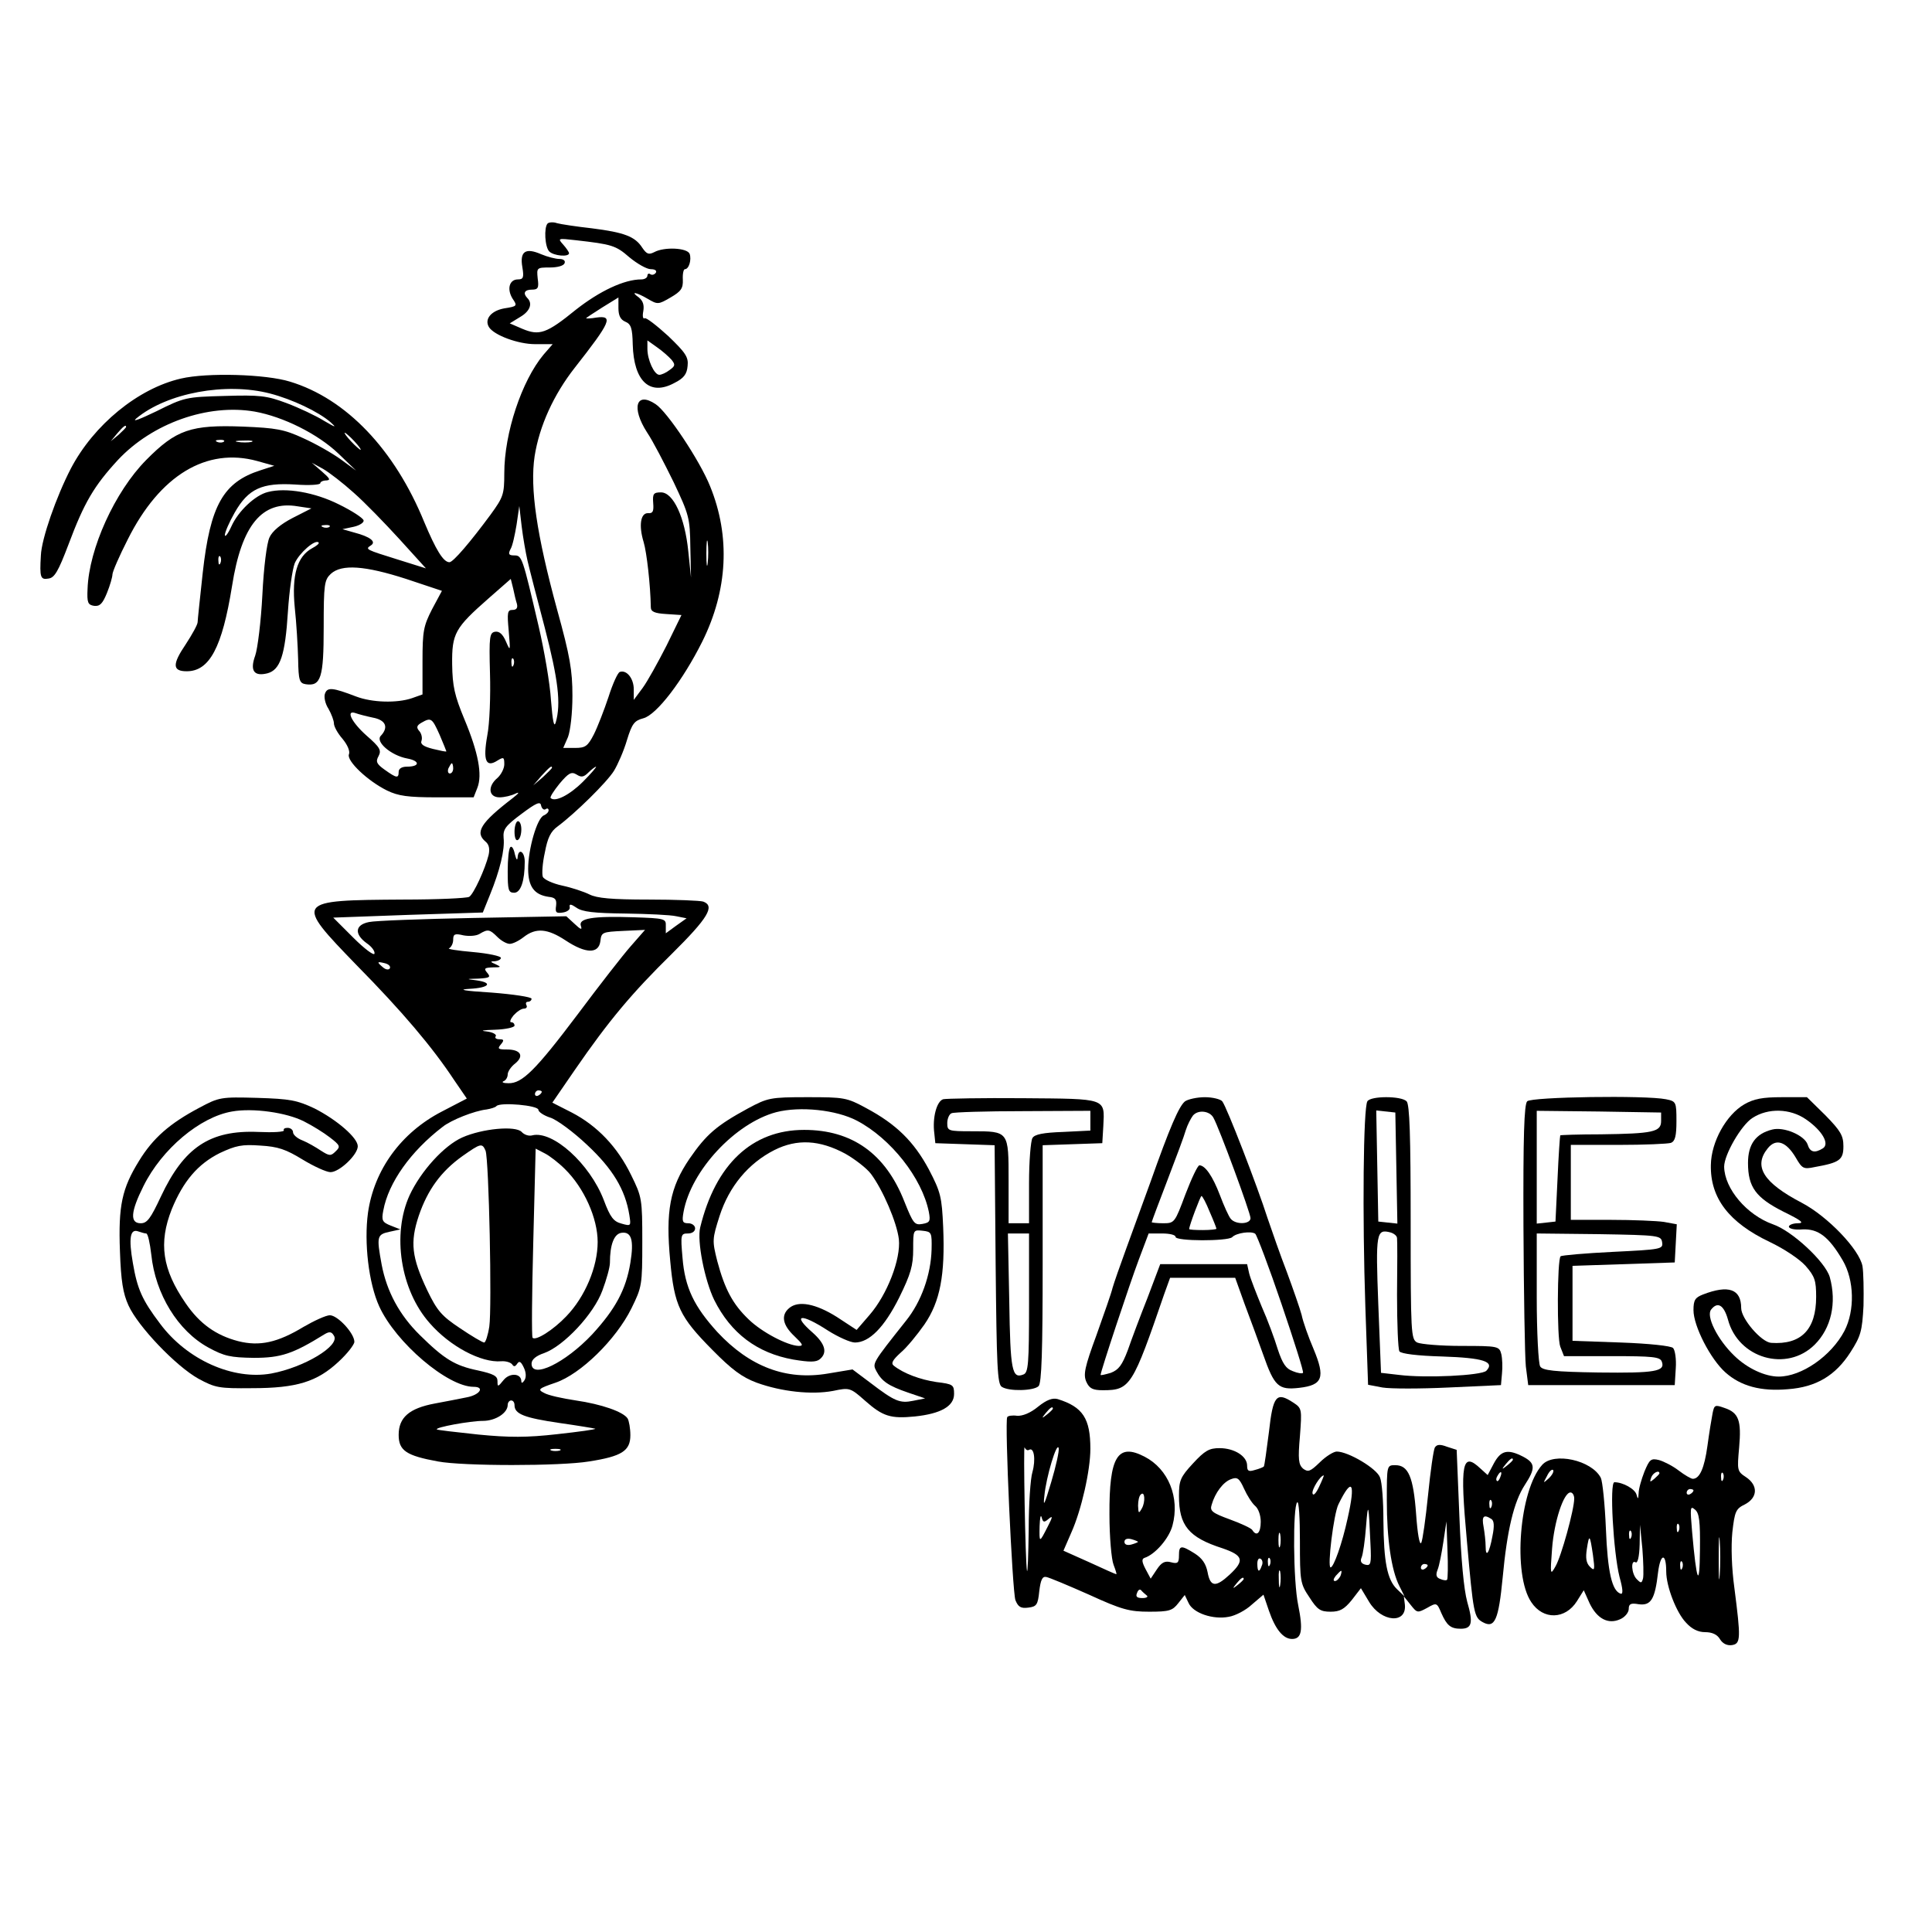 <?xml version="1.0" encoding="UTF-8" standalone="yes"?>
<svg version="1.0" xmlns="http://www.w3.org/2000/svg" width="150mm" height="150mm" viewBox="0 0 567 567" preserveAspectRatio="xMidYMid meet">
  <g transform="translate(0,567) scale(0.1,-0.1)" fill="#000000" stroke="none">
    <path d="M1607 5014 c-11 -12 -8 -69 5 -82 13 -13 58 -17 58 -5 0 3 -8 15 -17
25 -17 19 -16 19 37 13 105 -12 117 -15 157 -50 23 -19 51 -35 63 -35 12 0 18
-4 15 -10 -4 -6 -11 -8 -16 -5 -5 4 -9 1 -9 -4 0 -6 -8 -11 -18 -11 -50 0
-122 -34 -192 -89 -86 -70 -107 -77 -157 -56 l-37 16 31 19 c29 17 37 40 20
56 -13 14 -7 24 14 24 18 0 21 5 17 33 -3 31 -3 32 36 32 22 0 41 5 43 13 3 7
-4 12 -15 12 -11 0 -35 6 -54 14 -46 20 -63 8 -55 -38 5 -30 3 -36 -13 -36
-25 0 -33 -28 -16 -56 15 -22 14 -23 -24 -29 -39 -7 -59 -32 -45 -55 15 -24
86 -50 135 -50 l52 0 -27 -31 c-64 -77 -115 -230 -115 -348 0 -62 -3 -70 -40
-121 -59 -80 -110 -140 -121 -140 -18 0 -40 37 -74 118 -87 213 -229 362 -394
412 -71 22 -243 27 -320 9 -126 -29 -256 -136 -323 -264 -43 -83 -86 -206 -88
-255 -4 -65 -1 -72 22 -68 18 2 29 21 59 100 46 123 75 172 145 248 101 108
264 166 402 142 83 -15 184 -65 245 -123 l52 -50 -45 33 c-25 18 -74 46 -110
62 -56 26 -80 30 -176 34 -154 6 -197 -9 -285 -98 -92 -93 -168 -261 -172
-378 -2 -41 1 -47 19 -50 17 -2 25 6 38 38 9 22 16 47 16 54 0 8 20 54 45 103
94 188 231 271 380 230 l50 -14 -40 -13 c-110 -35 -148 -103 -170 -301 -8 -74
-15 -139 -15 -145 0 -7 -16 -36 -35 -65 -40 -59 -39 -79 3 -79 67 0 104 70
133 250 28 179 88 252 193 234 l40 -6 -55 -28 c-35 -18 -60 -39 -68 -57 -8
-16 -17 -88 -21 -169 -4 -78 -14 -158 -21 -178 -16 -44 -4 -62 36 -52 37 10
52 52 60 181 4 61 13 124 20 142 13 30 60 71 70 61 3 -3 -6 -10 -19 -17 -44
-24 -60 -79 -51 -173 5 -46 9 -114 10 -153 1 -62 4 -70 22 -73 45 -7 53 19 53
167 0 127 2 139 21 157 32 29 100 24 221 -15 l105 -35 -29 -54 c-25 -49 -28
-64 -28 -152 l0 -98 -31 -11 c-44 -15 -117 -13 -164 5 -68 26 -84 28 -91 9 -4
-9 0 -30 10 -45 9 -16 16 -35 16 -43 0 -9 11 -29 25 -45 15 -18 23 -37 19 -46
-7 -19 55 -78 112 -106 33 -16 61 -20 147 -20 l107 0 11 28 c15 38 3 103 -38
201 -29 70 -35 97 -36 161 -1 91 8 107 107 194 l65 57 7 -28 c3 -15 8 -36 11
-45 3 -12 -1 -18 -13 -18 -15 0 -16 -8 -11 -62 5 -59 5 -61 -8 -31 -9 21 -19
31 -32 29 -16 -3 -18 -13 -15 -122 2 -65 -1 -148 -8 -183 -13 -73 -4 -95 30
-73 18 11 20 10 20 -11 0 -12 -9 -30 -20 -40 -30 -25 -26 -57 6 -57 14 0 35 5
47 11 13 6 10 1 -8 -13 -95 -73 -112 -101 -80 -128 10 -8 13 -21 9 -39 -10
-41 -44 -115 -57 -123 -7 -4 -93 -8 -192 -8 -321 -2 -322 -3 -138 -193 133
-135 222 -240 286 -337 l37 -54 -73 -38 c-120 -62 -199 -171 -217 -297 -12
-88 2 -207 33 -275 49 -107 201 -236 277 -236 34 0 18 -24 -21 -31 -19 -4 -61
-12 -93 -18 -75 -14 -106 -41 -106 -92 0 -46 22 -61 115 -78 74 -14 360 -14
444 0 96 15 121 31 121 77 0 20 -4 42 -8 49 -13 20 -77 42 -152 53 -40 6 -81
15 -93 22 -20 10 -17 13 33 30 74 25 178 127 223 218 31 63 32 68 32 195 0
127 -1 132 -33 197 -40 82 -99 144 -174 183 l-57 29 66 96 c100 145 167 225
285 341 106 105 127 140 92 153 -9 3 -81 6 -160 6 -109 0 -152 4 -174 15 -16
8 -52 20 -80 26 -28 6 -54 18 -57 26 -3 8 -1 40 6 71 8 43 17 62 38 77 51 38
144 129 165 163 11 18 29 59 38 90 15 49 22 57 48 64 39 10 116 111 173 225
75 151 83 309 23 456 -30 75 -126 219 -160 241 -57 38 -72 -10 -25 -83 17 -25
51 -91 78 -146 45 -95 48 -105 49 -190 l2 -90 -8 77 c-10 100 -44 173 -80 173
-22 0 -25 -4 -23 -31 2 -25 -1 -31 -15 -30 -22 1 -28 -36 -13 -85 9 -30 20
-126 21 -191 0 -13 11 -18 45 -20 l45 -3 -44 -90 c-25 -49 -56 -105 -70 -124
l-26 -35 0 31 c0 32 -21 58 -41 51 -6 -2 -21 -35 -33 -73 -13 -39 -32 -88 -43
-110 -18 -35 -25 -40 -55 -40 l-35 0 14 32 c7 19 13 69 13 121 0 74 -7 116
-45 253 -60 220 -80 356 -66 450 14 89 56 181 118 260 106 135 114 154 63 147
-16 -3 -30 -3 -30 -2 0 1 21 15 48 32 l47 29 0 -31 c0 -22 6 -34 20 -40 17 -7
21 -19 22 -67 3 -108 50 -152 122 -113 28 14 37 26 39 50 3 26 -6 39 -57 88
-34 31 -65 55 -69 52 -5 -3 -7 6 -4 21 3 18 -1 30 -13 40 -27 19 -8 16 26 -4
29 -17 31 -17 67 4 31 18 37 27 36 52 -1 17 2 31 6 31 12 0 20 28 14 45 -7 18
-75 21 -104 5 -16 -8 -22 -6 -35 13 -21 33 -53 45 -148 57 -45 5 -91 12 -102
15 -11 4 -24 3 -28 -1z m364 -400 c11 -14 11 -18 -6 -30 -10 -8 -24 -14 -30
-14 -15 0 -35 44 -35 76 l0 25 28 -20 c16 -11 35 -28 43 -37z m-1178 -99 c65
-17 141 -53 177 -84 19 -17 15 -16 -19 4 -24 15 -73 38 -110 52 -59 22 -78 24
-182 21 -113 -3 -118 -4 -200 -45 -48 -23 -73 -33 -59 -21 90 75 263 107 393
73z m-423 -98 c0 -2 -10 -12 -22 -23 l-23 -19 19 23 c18 21 26 27 26 19z m670
-42 c13 -14 21 -25 18 -25 -2 0 -15 11 -28 25 -13 14 -21 25 -18 25 2 0 15
-11 28 -25z m-383 -1 c-3 -3 -12 -4 -19 -1 -8 3 -5 6 6 6 11 1 17 -2 13 -5z
m81 -1 c-10 -2 -28 -2 -40 0 -13 2 -5 4 17 4 22 1 32 -1 23 -4z m300 -149 c32
-28 92 -90 134 -136 l78 -86 -83 26 c-93 29 -96 30 -79 41 18 11 -2 26 -48 38
l-35 10 33 7 c18 4 31 13 29 19 -2 7 -34 28 -73 47 -70 35 -155 50 -208 36
-37 -9 -87 -56 -107 -101 -10 -22 -19 -33 -19 -25 0 8 13 38 29 66 40 70 80
88 178 82 40 -3 73 -1 73 4 0 4 8 8 18 8 13 1 10 6 -13 26 l-30 26 33 -18 c19
-11 59 -42 90 -70z m510 -199 c5 -22 28 -111 51 -198 39 -151 48 -222 32 -277
-5 -17 -9 3 -14 65 -3 50 -20 147 -36 216 -48 205 -49 209 -72 209 -16 0 -18
4 -11 18 6 9 13 42 18 72 l8 55 7 -60 c4 -33 12 -78 17 -100z m-581 99 c-3 -3
-12 -4 -19 -1 -8 3 -5 6 6 6 11 1 17 -2 13 -5z m1110 -106 c-2 -18 -4 -6 -4
27 0 33 2 48 4 33 2 -15 2 -42 0 -60z m-1430 0 c-3 -8 -6 -5 -6 6 -1 11 2 17
5 13 3 -3 4 -12 1 -19z m860 -300 c-3 -8 -6 -5 -6 6 -1 11 2 17 5 13 3 -3 4
-12 1 -19z m-413 -154 c38 -7 47 -28 24 -53 -18 -17 29 -58 77 -67 38 -7 38
-24 -1 -24 -15 0 -24 -6 -24 -15 0 -20 -6 -19 -41 6 -24 17 -27 24 -18 40 9
17 4 26 -35 60 -44 39 -63 77 -32 66 8 -3 31 -9 50 -13z m196 -50 c11 -26 20
-48 20 -49 0 -2 -18 2 -39 7 -28 7 -38 14 -34 24 3 8 0 21 -6 28 -10 11 -8 17
6 25 28 16 31 14 53 -35z m40 -99 c0 -8 -4 -15 -10 -15 -5 0 -7 7 -4 15 4 8 8
15 10 15 2 0 4 -7 4 -15z m290 2 c0 -2 -12 -14 -27 -28 l-28 -24 24 28 c23 25
31 32 31 24z m91 -41 c-39 -39 -82 -61 -95 -48 -3 2 9 21 26 42 27 32 35 36
50 27 14 -9 21 -8 35 6 9 9 20 17 22 17 3 0 -14 -20 -38 -44z m-110 -81 c5 4
9 2 9 -3 0 -6 -7 -12 -14 -15 -20 -8 -46 -99 -46 -157 0 -52 18 -76 60 -82 20
-2 24 -8 22 -26 -3 -20 0 -23 20 -20 13 2 22 9 20 16 -2 10 4 9 20 -2 17 -12
51 -16 143 -17 66 -1 133 -4 150 -8 l30 -6 -31 -22 -30 -22 0 22 c1 21 -4 22
-94 25 -121 4 -164 -3 -155 -26 4 -12 -1 -10 -18 6 l-25 23 -273 -5 c-151 -3
-289 -8 -306 -12 -41 -8 -44 -35 -7 -62 15 -10 25 -24 23 -31 -2 -6 -30 15
-62 47 l-59 59 220 8 219 7 21 52 c29 71 44 133 40 167 -2 25 5 35 52 70 44
33 56 38 58 25 2 -9 8 -14 13 -11z m-141 -375 c11 -11 27 -20 36 -20 9 0 27 9
41 20 36 28 70 25 123 -10 59 -39 97 -40 102 -2 3 26 5 27 67 30 l64 3 -42
-48 c-23 -26 -93 -116 -155 -199 -125 -166 -164 -204 -204 -203 -15 0 -21 3
-14 6 6 2 12 11 12 20 0 8 10 23 22 32 27 22 16 41 -24 41 -26 0 -29 2 -18 15
10 12 9 15 -4 15 -10 0 -15 4 -11 9 3 5 -9 12 -27 14 -21 2 -11 4 25 5 31 1
57 7 57 12 0 6 -4 10 -10 10 -5 0 -2 9 7 20 10 11 23 20 31 20 7 0 10 5 7 10
-3 6 -1 10 4 10 6 0 11 4 11 9 0 5 -53 13 -117 18 -82 5 -102 9 -65 11 58 3
70 18 20 25 -31 4 -31 4 6 5 33 2 37 4 26 17 -11 13 -8 15 16 16 25 0 26 1 9
9 -17 7 -17 9 -2 9 9 1 17 5 17 10 0 5 -37 13 -82 17 -46 4 -77 9 -70 11 6 3
12 14 12 25 0 17 5 19 30 13 16 -3 37 -2 47 4 25 15 30 14 53 -9z m-316 -92
c-3 -5 -12 -4 -20 3 -19 16 -18 18 6 12 11 -3 17 -9 14 -15z m446 -362 c0 -3
-4 -8 -10 -11 -5 -3 -10 -1 -10 4 0 6 5 11 10 11 6 0 10 -2 10 -4z m-10 -53
c0 -6 16 -17 35 -23 19 -6 68 -42 108 -80 75 -70 112 -131 124 -206 5 -32 5
-33 -23 -25 -23 6 -33 18 -52 69 -41 107 -150 205 -210 190 -10 -3 -24 2 -31
10 -18 19 -115 10 -174 -16 -54 -24 -122 -99 -155 -170 -52 -114 -27 -278 59
-375 59 -68 151 -117 210 -112 13 1 27 -3 32 -9 5 -8 9 -7 15 2 6 9 11 6 19
-11 7 -14 8 -29 2 -38 -5 -8 -9 -9 -9 -3 0 24 -34 26 -52 4 -17 -21 -18 -21
-18 -3 0 15 -12 21 -57 31 -68 14 -99 33 -171 104 -60 59 -97 128 -112 207
-15 82 -14 88 23 96 l32 7 -28 11 c-25 10 -28 15 -22 45 15 81 80 173 174 245
25 20 93 47 129 51 12 2 26 6 29 10 12 12 123 2 123 -11z m-155 -120 c10 -27
19 -461 11 -516 -4 -26 -11 -47 -15 -47 -5 0 -37 19 -71 42 -54 36 -67 51 -96
111 -46 97 -51 141 -25 219 26 76 65 130 128 175 54 38 58 39 68 16z m233 -54
c56 -55 96 -144 96 -214 0 -73 -37 -161 -92 -218 -38 -40 -90 -73 -99 -63 -3
3 -2 129 2 280 l7 275 27 -14 c14 -7 41 -28 59 -46z m192 -275 c-13 -79 -44
-136 -112 -210 -79 -84 -178 -132 -178 -86 0 12 13 23 37 31 58 21 146 115
171 184 12 32 22 68 22 81 0 53 12 85 34 88 29 4 37 -21 26 -88z m-340 -418
c0 -26 29 -37 131 -52 56 -8 104 -16 106 -17 2 -2 -48 -9 -112 -16 -88 -10
-141 -10 -232 -1 -65 7 -119 13 -121 15 -6 6 98 25 135 25 37 0 73 23 73 47 0
7 5 13 10 13 6 0 10 -6 10 -14z m133 -133 c-7 -2 -19 -2 -25 0 -7 3 -2 5 12 5
14 0 19 -2 13 -5z"/>
    <path d="M1510 3229 c0 -17 4 -28 10 -24 6 3 10 17 10 31 0 13 -4 24 -10 24
-5 0 -10 -14 -10 -31z"/>
    <path d="M1498 3184 c-5 -4 -8 -36 -8 -71 0 -55 2 -63 19 -63 19 0 31 34 31
91 0 31 -19 41 -21 12 -1 -10 -4 -5 -8 10 -3 16 -9 25 -13 21z"/>
    <path d="M585 2419 c-87 -46 -136 -89 -177 -156 -50 -81 -61 -131 -56 -265 3
-87 9 -124 25 -159 28 -62 139 -178 205 -215 50 -27 60 -29 158 -28 131 0 191
19 254 78 25 23 46 50 46 58 0 25 -49 78 -72 78 -11 0 -46 -16 -77 -34 -76
-46 -129 -58 -192 -42 -65 17 -113 51 -154 111 -69 100 -80 177 -41 276 34 83
77 133 141 165 47 22 65 26 119 22 52 -3 75 -11 124 -41 33 -20 70 -37 82 -37
26 0 80 51 80 76 0 25 -62 78 -127 111 -51 24 -71 28 -168 31 -107 3 -112 2
-170 -29z m307 -40 c24 -12 58 -33 76 -47 30 -23 32 -27 17 -41 -14 -14 -18
-14 -43 2 -15 10 -39 24 -54 30 -16 6 -28 17 -28 24 0 7 -7 13 -16 13 -8 0
-13 -3 -11 -7 3 -5 -31 -7 -75 -5 -142 6 -218 -45 -286 -190 -30 -64 -40 -78
-59 -78 -32 0 -30 33 8 109 54 109 166 203 260 219 61 11 160 -3 211 -29z
m-463 -329 c5 0 11 -28 15 -62 12 -116 78 -224 168 -273 46 -25 64 -29 133
-30 80 0 115 12 207 69 15 9 21 8 28 -4 19 -29 -87 -93 -184 -111 -112 -20
-247 40 -326 146 -53 70 -67 102 -80 178 -13 74 -8 102 16 93 9 -3 19 -6 23
-6z"/>
    <path d="M2195 2417 c-92 -50 -122 -76 -171 -147 -58 -85 -71 -154 -57 -301
12 -131 28 -164 123 -260 58 -59 88 -81 131 -97 72 -26 160 -36 224 -24 48 10
50 10 94 -29 52 -46 75 -53 146 -46 76 8 115 30 115 66 0 27 -3 29 -52 35 -47
7 -96 25 -125 48 -9 7 -3 17 20 38 18 15 49 53 70 83 46 67 61 145 55 286 -4
88 -7 102 -42 169 -44 82 -96 133 -184 180 -57 31 -65 32 -173 32 -109 0 -116
-2 -174 -33z m320 -36 c99 -52 191 -168 211 -268 5 -27 3 -31 -19 -35 -23 -4
-27 1 -53 66 -55 140 -153 210 -294 210 -153 0 -260 -101 -305 -286 -10 -40
13 -155 41 -213 49 -98 126 -156 232 -175 48 -8 67 -8 78 1 23 19 16 45 -21
78 -62 54 -35 58 45 6 30 -19 66 -35 79 -35 42 0 86 44 130 132 34 69 41 94
41 142 0 57 0 57 28 54 26 -3 27 -5 26 -55 -2 -74 -30 -153 -75 -209 -100
-126 -99 -125 -87 -148 16 -30 35 -43 93 -63 l50 -17 -35 -7 c-39 -8 -54 -2
-126 53 l-52 39 -72 -12 c-123 -21 -230 20 -325 122 -68 75 -95 130 -102 218
-6 68 -5 71 16 71 12 0 21 6 21 15 0 8 -9 15 -20 15 -17 0 -19 5 -14 33 22
122 152 261 272 293 70 18 176 7 237 -25z m-34 -97 c28 -16 62 -42 75 -59 35
-47 76 -142 82 -192 6 -58 -34 -162 -86 -222 l-38 -44 -58 38 c-62 39 -113 49
-140 26 -25 -21 -19 -50 15 -82 25 -24 28 -29 13 -29 -33 1 -108 40 -147 78
-47 45 -70 89 -92 171 -15 60 -15 64 7 133 28 86 84 154 161 193 66 33 132 30
208 -11z"/>
    <path d="M2768 2444 c-19 -6 -32 -54 -26 -100 l3 -29 87 -3 87 -3 3 -350 c3
-298 5 -351 18 -359 21 -14 94 -12 108 2 9 9 12 103 12 360 l0 347 88 3 87 3
3 50 c4 83 12 80 -235 82 -120 1 -226 -1 -235 -3z m432 -63 l0 -29 -80 -4
c-58 -2 -84 -7 -90 -18 -5 -8 -10 -68 -10 -132 l0 -118 -30 0 -30 0 0 125 c0
146 1 145 -109 145 -68 0 -71 1 -71 24 0 13 6 27 13 29 6 3 101 6 210 6 l197
1 0 -29z m-180 -535 c0 -181 -2 -205 -17 -210 -33 -13 -38 12 -41 214 l-4 200
31 0 31 0 0 -204z"/>
    <path d="M3478 2438 c-18 -14 -45 -77 -102 -238 -21 -58 -53 -145 -71 -195
-18 -49 -36 -101 -40 -115 -3 -14 -25 -76 -47 -138 -35 -95 -39 -116 -30 -137
9 -20 19 -25 49 -25 80 0 87 12 180 283 l17 47 95 0 96 0 28 -78 c16 -42 40
-108 54 -147 33 -94 45 -105 106 -98 69 8 77 30 42 114 -15 35 -31 80 -35 100
-5 19 -25 76 -43 125 -19 49 -44 121 -57 159 -30 94 -120 327 -133 343 -5 6
-28 12 -51 12 -23 0 -49 -6 -58 -12z m83 -48 c17 -30 109 -280 109 -295 0 -18
-43 -20 -58 -2 -6 7 -20 38 -32 70 -21 55 -43 87 -60 87 -5 0 -23 -38 -41 -85
-31 -83 -32 -85 -65 -85 -19 0 -34 2 -34 3 0 2 21 58 46 123 25 65 50 132 54
147 5 16 15 35 21 43 15 18 49 14 60 -6z m-11 -276 c11 -25 20 -48 20 -50 0
-2 -18 -4 -40 -4 -22 0 -40 1 -40 3 0 10 33 97 36 97 3 0 14 -21 24 -46z m211
-271 c37 -109 66 -200 63 -202 -2 -3 -16 -1 -30 5 -20 7 -30 22 -44 64 -9 30
-30 87 -47 125 -16 39 -33 82 -37 98 l-6 27 -128 0 -127 0 -37 -98 c-21 -53
-47 -122 -58 -154 -17 -45 -27 -58 -50 -67 -17 -5 -30 -8 -30 -6 0 10 86 269
112 338 l29 77 40 0 c21 0 39 -4 39 -10 0 -13 152 -13 166 -1 12 13 57 19 68
10 5 -5 40 -97 77 -206z"/>
    <path d="M4013 2438 c-12 -19 -15 -336 -6 -603 l8 -229 42 -8 c23 -4 111 -4
195 0 l153 7 3 34 c2 19 1 44 -2 57 -6 23 -9 24 -117 24 -61 0 -119 5 -130 10
-18 10 -19 25 -19 353 0 254 -3 346 -12 355 -16 16 -105 16 -115 0z m85 -196
l3 -163 -28 3 -28 3 -3 163 -3 163 28 -3 28 -3 3 -163z m2 -206 c1 -6 1 -81 0
-166 0 -85 3 -160 7 -166 5 -7 53 -13 125 -15 121 -4 156 -15 130 -42 -15 -14
-178 -22 -257 -12 l-52 6 -8 201 c-8 211 -6 222 36 211 10 -3 19 -10 19 -17z"/>
    <path d="M4482 2438 c-9 -9 -12 -103 -11 -367 1 -196 4 -381 7 -411 l7 -55
215 0 215 0 3 49 c2 27 -2 54 -8 60 -6 6 -69 13 -153 16 l-142 5 0 110 0 110
150 5 150 5 3 56 3 56 -38 7 c-21 3 -91 6 -155 6 l-118 0 0 110 0 110 139 0
c77 0 146 3 155 6 12 5 16 20 16 64 0 56 -1 58 -31 64 -60 12 -394 7 -407 -6z
m393 -58 c0 -32 -24 -37 -177 -39 -65 0 -119 -2 -119 -3 -1 -2 -5 -59 -8 -128
l-6 -125 -27 -3 -28 -3 0 166 0 165 183 -2 182 -3 0 -25z m3 -356 c3 -20 -2
-21 -145 -28 -81 -4 -150 -10 -153 -13 -10 -10 -11 -239 -1 -265 l11 -28 140
0 c120 0 142 -2 147 -16 11 -29 -20 -34 -185 -32 -132 2 -165 6 -172 18 -5 8
-10 99 -10 203 l0 187 183 -2 c176 -3 182 -4 185 -24z"/>
    <path d="M5119 2429 c-53 -31 -97 -110 -98 -178 -2 -97 53 -169 173 -226 42
-20 87 -50 105 -70 27 -31 31 -43 31 -91 0 -96 -44 -141 -132 -135 -29 2 -88
71 -88 102 0 56 -37 69 -112 40 -23 -9 -28 -16 -28 -46 0 -47 50 -144 94 -183
45 -40 104 -56 183 -49 83 6 140 40 184 109 30 47 34 61 38 136 1 45 0 98 -3
116 -9 49 -102 146 -178 186 -113 59 -143 107 -100 160 24 30 54 20 82 -27 19
-33 23 -35 56 -28 73 13 84 21 84 61 0 31 -8 45 -53 91 l-54 53 -74 0 c-57 0
-82 -5 -110 -21z m181 -44 c48 -33 70 -72 50 -85 -24 -15 -38 -12 -45 11 -9
27 -70 53 -104 44 -48 -12 -71 -43 -71 -98 0 -71 23 -102 104 -143 53 -26 63
-34 42 -34 -14 0 -26 -5 -26 -10 0 -6 17 -10 40 -8 46 2 77 -21 118 -91 34
-58 36 -147 5 -207 -39 -74 -126 -134 -193 -134 -40 0 -92 24 -130 61 -50 48
-84 117 -68 136 19 24 37 13 49 -29 30 -115 173 -156 255 -74 48 48 65 122 44
198 -13 45 -111 136 -167 155 -76 27 -142 104 -143 169 0 35 50 122 83 143 46
30 111 28 157 -4z"/>
    <path d="M3047 1542 c-23 -19 -46 -28 -62 -27 -14 2 -27 0 -29 -4 -8 -13 15
-511 24 -537 8 -20 16 -25 38 -22 24 3 28 8 32 48 4 33 9 44 20 42 8 -1 65
-25 126 -52 96 -44 119 -50 177 -50 58 0 68 3 85 25 l19 24 11 -23 c13 -30 72
-50 118 -41 19 3 50 19 68 36 l34 29 16 -47 c19 -55 42 -83 68 -83 28 0 33 25
18 99 -15 71 -16 289 -3 302 5 5 8 -47 8 -114 0 -118 1 -125 28 -165 23 -36
32 -42 62 -42 27 0 40 7 62 34 l27 35 24 -40 c36 -60 111 -66 105 -8 l-3 24
20 -25 c19 -24 20 -24 48 -9 28 16 29 16 42 -15 16 -36 27 -46 57 -46 33 0 37
17 19 79 -10 37 -18 122 -23 251 l-8 195 -28 9 c-21 8 -30 7 -36 -2 -4 -7 -13
-70 -20 -140 -7 -69 -16 -133 -20 -140 -5 -8 -11 28 -15 84 -8 110 -23 144
-61 144 -25 0 -25 0 -25 -103 0 -113 13 -205 37 -252 l15 -30 -22 21 c-29 28
-39 80 -40 201 0 56 -4 113 -10 127 -9 26 -93 76 -127 76 -9 0 -32 -14 -50
-32 -28 -27 -34 -29 -49 -18 -13 12 -15 27 -9 95 6 80 6 82 -20 99 -49 32 -59
21 -71 -87 -7 -54 -13 -99 -15 -101 -2 -2 -14 -7 -26 -10 -19 -6 -23 -3 -23
13 0 27 -37 51 -81 51 -30 0 -43 -7 -78 -45 -37 -40 -41 -50 -41 -95 0 -87 28
-122 128 -154 61 -21 65 -36 21 -77 -41 -38 -57 -37 -65 7 -5 25 -16 41 -38
55 -40 25 -46 24 -46 -6 0 -22 -4 -25 -23 -20 -18 5 -28 0 -42 -21 l-18 -27
-15 28 c-11 21 -12 30 -3 33 31 10 72 57 82 95 22 82 -12 166 -82 202 -79 41
-104 0 -103 -170 0 -66 6 -132 12 -147 6 -16 10 -28 8 -28 -2 0 -38 16 -79 35
l-76 34 23 53 c30 67 56 183 56 246 0 89 -22 123 -96 146 -15 4 -32 -2 -57
-22z m43 -6 c0 -2 -8 -10 -17 -17 -16 -13 -17 -12 -4 4 13 16 21 21 21 13z
m-70 -121 c15 9 20 -29 10 -65 -6 -19 -11 -96 -11 -170 -1 -74 -3 -128 -5
-120 -5 23 -11 377 -7 362 3 -6 8 -10 13 -7z m65 -95 c-20 -67 -24 -75 -20
-40 5 55 37 161 42 140 2 -8 -8 -53 -22 -100z m598 -69 c10 -8 17 -28 17 -47
0 -33 -12 -45 -25 -24 -3 5 -33 19 -66 31 -52 19 -59 25 -53 43 10 35 34 67
57 75 18 7 24 3 38 -28 9 -20 23 -42 32 -50z m188 55 c-9 -19 -17 -27 -19 -19
-3 11 23 53 33 53 1 0 -5 -15 -14 -34z m84 -92 c-16 -74 -41 -144 -50 -144
-10 0 9 157 23 185 40 82 51 65 27 -41z m-604 29 c-9 -16 -10 -15 -11 8 0 14
3 29 8 33 12 12 14 -22 3 -41z m671 -104 c3 -59 1 -65 -15 -61 -12 3 -16 10
-11 21 4 9 10 50 13 91 6 77 8 66 13 -51z m-945 73 c13 11 13 7 -2 -22 -25
-49 -25 -49 -24 1 1 24 3 36 6 26 4 -15 7 -16 20 -5z m1170 -178 c-2 -3 -11
-2 -20 2 -12 4 -14 12 -8 27 5 12 12 49 17 82 l9 60 3 -84 c2 -46 1 -85 -1
-87z m-490 99 c-3 -10 -5 -2 -5 17 0 19 2 27 5 18 2 -10 2 -26 0 -35z m-417
12 c0 -1 -9 -5 -20 -8 -12 -3 -20 0 -20 8 0 8 8 11 20 8 11 -3 20 -7 20 -8z
m363 -70 c-7 -21 -13 -19 -13 6 0 11 4 18 10 14 5 -3 7 -12 3 -20z m24 3 c-3
-8 -6 -5 -6 6 -1 11 2 17 5 13 3 -3 4 -12 1 -19z m463 -2 c0 -3 -4 -8 -10 -11
-5 -3 -10 -1 -10 4 0 6 5 11 10 11 6 0 10 -2 10 -4z m-433 -58 c-2 -13 -4 -5
-4 17 -1 22 1 32 4 23 2 -10 2 -28 0 -40z m177 27 c-4 -8 -11 -15 -16 -15 -6
0 -5 6 2 15 7 8 14 15 16 15 2 0 1 -7 -2 -15z m-284 -9 c0 -2 -8 -10 -17 -17
-16 -13 -17 -12 -4 4 13 16 21 21 21 13z m-285 -48 c6 -4 0 -8 -12 -8 -16 0
-21 4 -16 15 3 9 8 12 12 8 3 -4 11 -11 16 -15z"/>
    <path d="M5026 1522 c-3 -15 -10 -58 -15 -95 -9 -66 -23 -97 -43 -97 -5 0 -24
11 -41 24 -18 14 -44 27 -58 31 -24 6 -28 2 -43 -34 -9 -23 -17 -51 -17 -64
-1 -17 -2 -18 -6 -4 -4 17 -40 37 -65 37 -15 0 -3 -207 15 -278 10 -36 11 -52
3 -49 -25 8 -38 63 -43 190 -3 73 -10 140 -15 150 -27 52 -138 76 -172 38 -67
-74 -87 -322 -32 -403 35 -53 100 -51 134 3 l20 32 17 -38 c22 -46 55 -63 90
-47 14 6 25 20 25 30 0 15 6 18 29 14 36 -5 48 14 57 93 7 57 24 59 24 3 0
-44 30 -121 58 -150 17 -19 36 -28 56 -28 21 0 36 -7 44 -21 8 -13 21 -19 35
-17 26 4 26 20 7 168 -8 58 -10 121 -6 163 7 61 10 69 37 82 38 20 39 56 3 80
-26 17 -26 20 -20 87 7 79 -1 102 -43 116 -28 10 -30 9 -35 -16z m-480 -190
c-18 -16 -18 -16 -6 6 6 13 14 21 18 18 3 -4 -2 -14 -12 -24z m324 14 c0 -2
-7 -9 -15 -16 -13 -11 -14 -10 -9 4 5 14 24 23 24 12z m187 -18 c-3 -8 -6 -5
-6 6 -1 11 2 17 5 13 3 -3 4 -12 1 -19z m-87 -32 c0 -3 -4 -8 -10 -11 -5 -3
-10 -1 -10 4 0 6 5 11 10 11 6 0 10 -2 10 -4z m-350 -24 c0 -32 -38 -170 -55
-199 -15 -27 -16 -25 -10 52 6 80 34 165 54 165 6 0 11 -8 11 -18z m369 -151
c-1 -116 -10 -95 -23 53 -6 71 -6 78 8 66 13 -10 16 -34 15 -119z m-62 57 c-3
-8 -6 -5 -6 6 -1 11 2 17 5 13 3 -3 4 -12 1 -19z m-105 -140 c-4 -15 -6 -15
-18 -3 -16 15 -19 59 -4 50 6 -4 11 16 12 52 l1 58 7 -70 c3 -38 4 -78 2 -87z
m225 10 c-2 -29 -3 -8 -3 47 0 55 1 79 3 53 2 -26 2 -71 0 -100z m-260 110
c-3 -8 -6 -5 -6 6 -1 11 2 17 5 13 3 -3 4 -12 1 -19z m-112 -52 c6 -44 5 -48
-9 -34 -11 11 -13 26 -9 52 7 45 9 43 18 -18z m262 -38 c-3 -8 -6 -5 -6 6 -1
11 2 17 5 13 3 -3 4 -12 1 -19z"/>
    <path d="M4384 1375 l-18 -34 -21 19 c-54 51 -61 17 -40 -212 19 -215 21 -225
47 -239 35 -19 46 7 58 131 13 140 33 223 65 272 32 49 31 64 -5 83 -45 23
-65 19 -86 -20z m56 11 c0 -2 -8 -10 -17 -17 -16 -13 -17 -12 -4 4 13 16 21
21 21 13z m-37 -51 c-3 -9 -8 -14 -10 -11 -3 3 -2 9 2 15 9 16 15 13 8 -4z
m-26 -87 c-3 -8 -6 -5 -6 6 -1 11 2 17 5 13 3 -3 4 -12 1 -19z m0 -36 c8 -5 9
-21 3 -50 -9 -50 -20 -66 -20 -30 0 14 -3 40 -6 57 -6 31 0 38 23 23z"/>
  </g>
</svg>